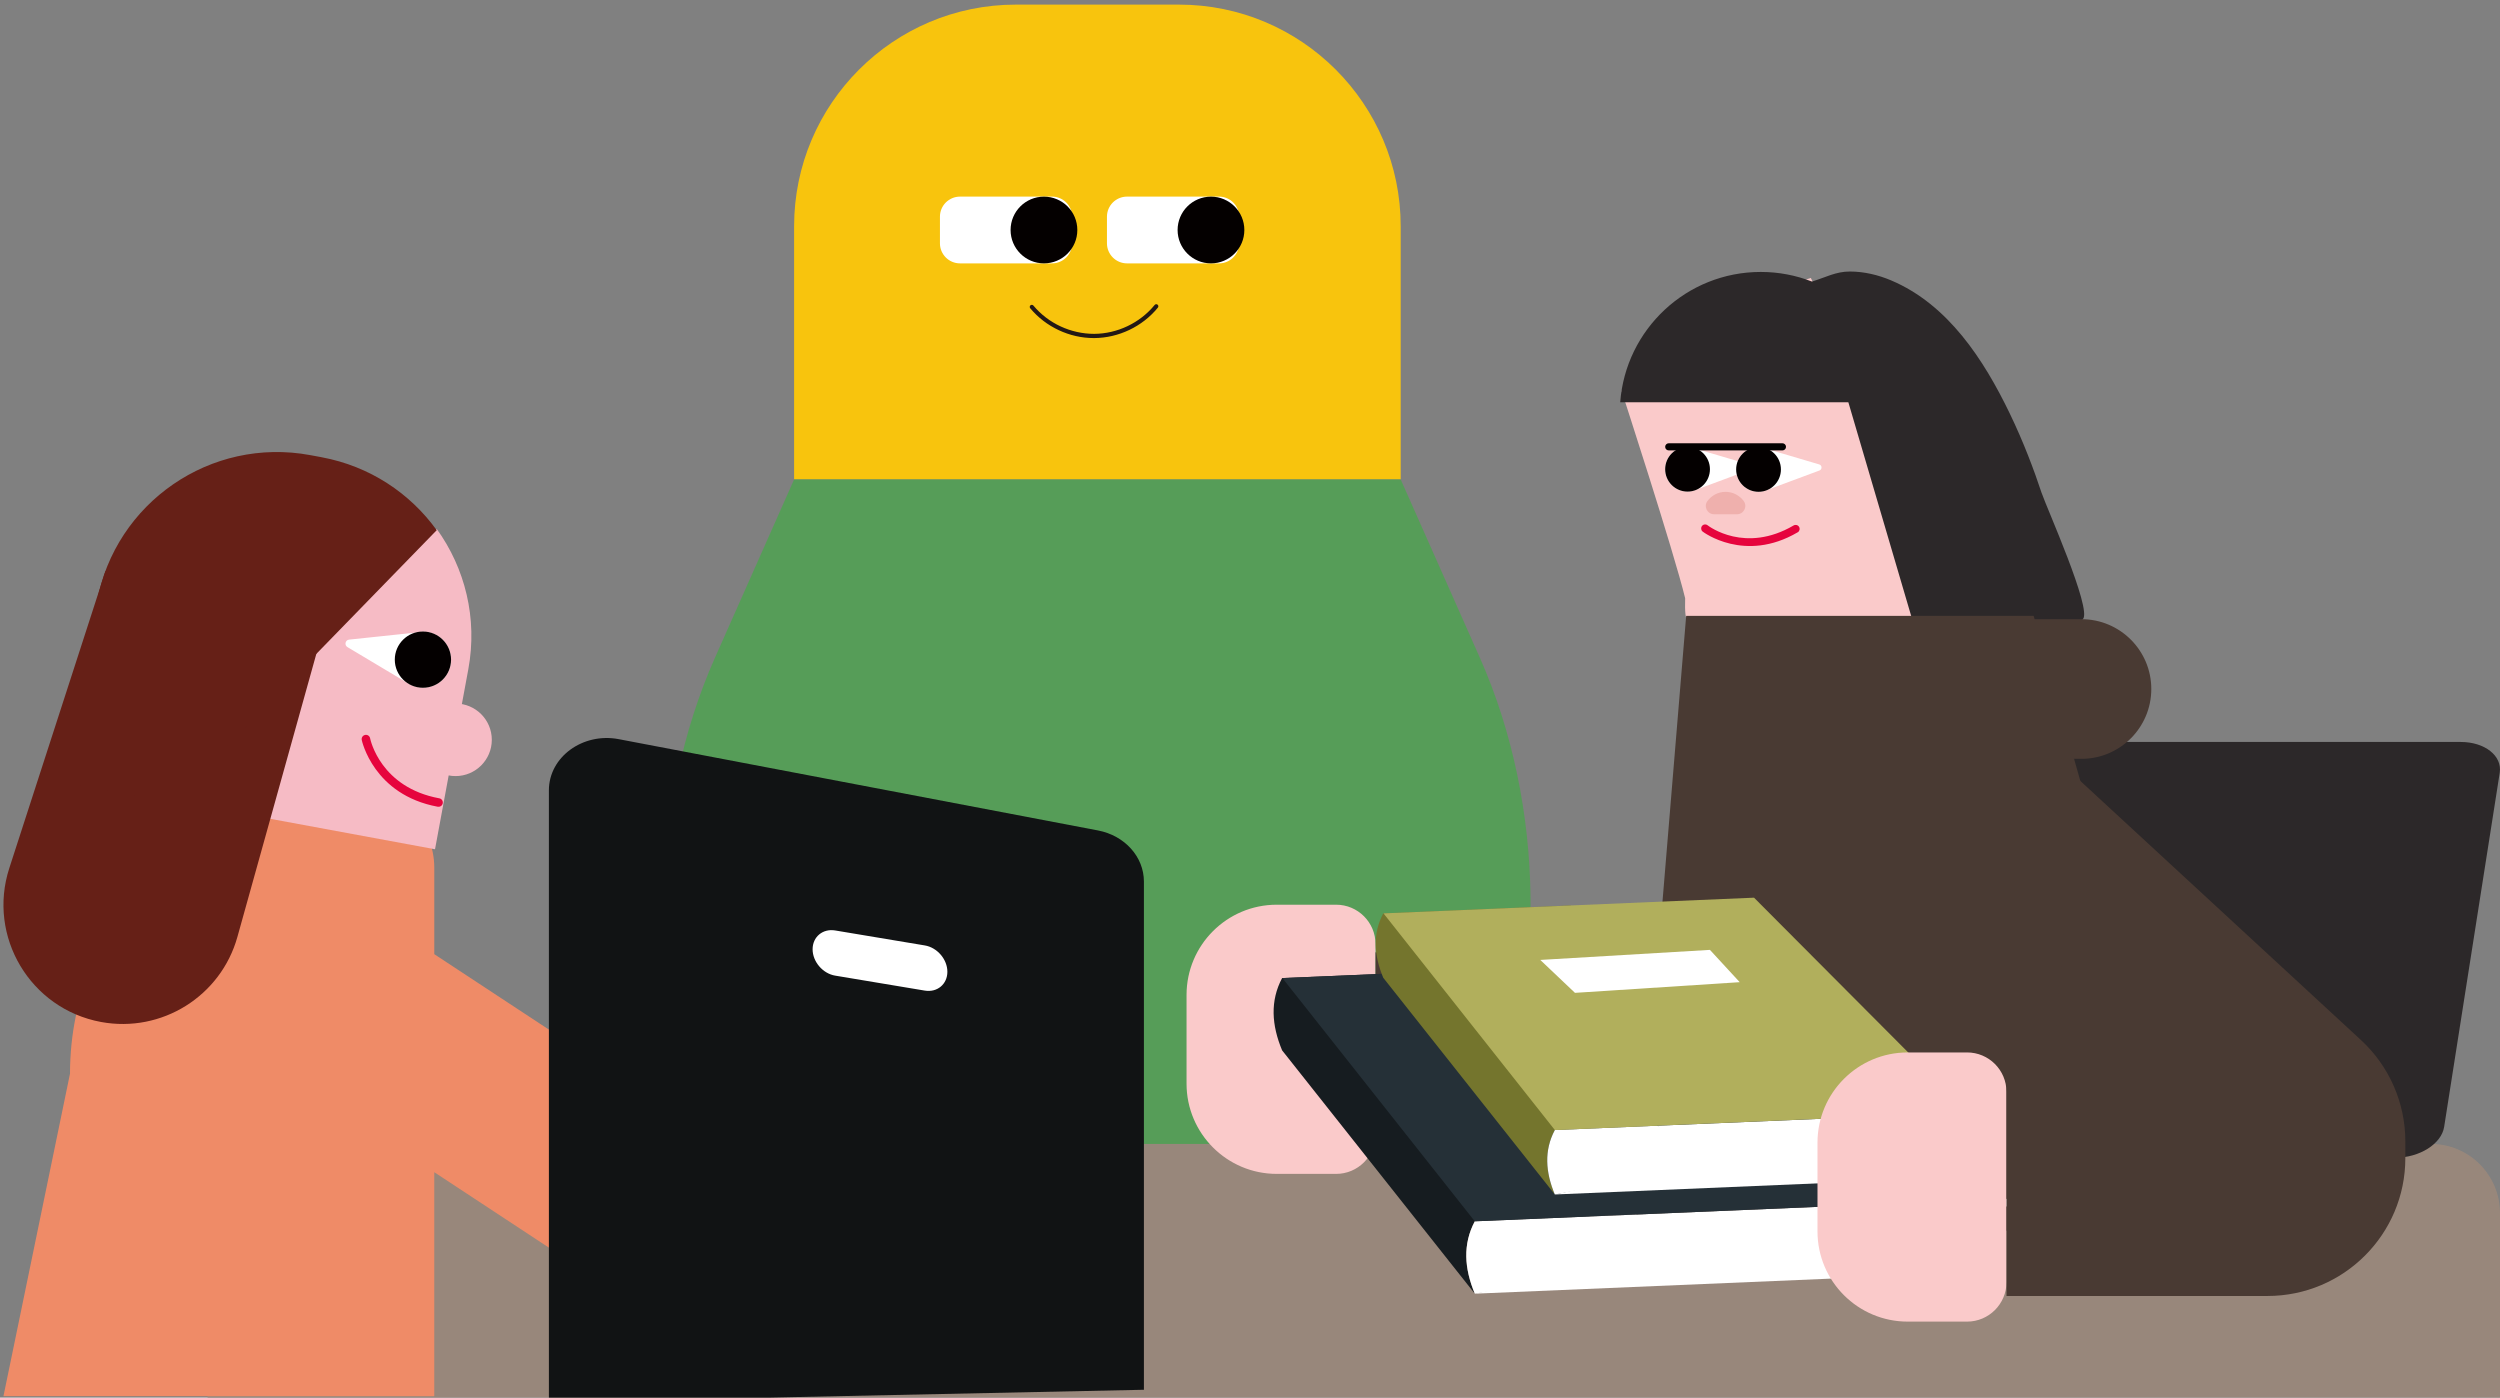<svg id="eSlxN0VK1Lr1" xmlns="http://www.w3.org/2000/svg" xmlns:xlink="http://www.w3.org/1999/xlink" viewBox="0 0 542 303" shape-rendering="geometricPrecision" text-rendering="geometricPrecision">
<rect x="0" y="0" width="542" height="303" fill="#808080" stroke="none"/>
<style><![CDATA[
#eSlxN0VK1Lr4_to {animation: eSlxN0VK1Lr4_to__to 3500ms linear infinite normal forwards}@keyframes eSlxN0VK1Lr4_to__to { 0% {transform: translate(237.916px,151.901px)} 34.286% {transform: translate(237.916px,151.901px)} 45.714% {transform: translate(237.916px,165.901px)} 57.143% {transform: translate(237.916px,151.901px)} 68.571% {transform: translate(237.916px,165.901px)} 80% {transform: translate(237.916px,151.901px)} 100% {transform: translate(237.916px,151.901px)}} #eSlxN0VK1Lr9_to {animation: eSlxN0VK1Lr9_to__to 3500ms linear infinite normal forwards}@keyframes eSlxN0VK1Lr9_to__to { 0% {transform: translate(244.434px,49.866px)} 17.143% {transform: translate(228.434px,49.866px)} 34.286% {transform: translate(244.434px,49.866px)} 100% {transform: translate(244.434px,49.866px)}} #eSlxN0VK1Lr12 {animation: eSlxN0VK1Lr12__m 3500ms linear infinite normal forwards}@keyframes eSlxN0VK1Lr12__m { 0% {d: path('M237.141,73.294C231.873,73.294,226.724,70.883,223.349,66.829C223.19,66.635,223.218,66.351,223.405,66.192C223.599,66.032,223.883,66.06,224.042,66.247C227.258,70.114,232.171,72.38,237.217,72.38C242.248,72.352,247.148,70.01,250.329,66.115C250.488,65.921,250.772,65.894,250.966,66.053C251.161,66.212,251.188,66.497,251.029,66.691C247.682,70.8,242.518,73.267,237.217,73.294L237.134,73.294L237.141,73.294Z')} 34.286% {d: path('M237.141,73.294C231.873,73.294,226.724,70.883,223.349,66.829C223.19,66.635,223.218,66.351,223.405,66.192C223.599,66.032,223.883,66.06,224.042,66.247C227.258,70.114,232.171,72.38,237.217,72.38C242.248,72.352,247.148,70.01,250.329,66.115C250.488,65.921,250.772,65.894,250.966,66.053C251.161,66.212,251.188,66.497,251.029,66.691C247.682,70.8,242.518,73.267,237.217,73.294L237.134,73.294L237.141,73.294Z')} 40% {d: path('M237.217,76.635C231.949,76.635,226.724,70.883,223.349,66.829C223.19,66.635,223.218,66.351,223.405,66.192C223.599,66.032,223.883,66.06,224.042,66.247C227.258,70.114,232.171,72.38,237.217,72.38C242.248,72.352,247.148,70.01,250.329,66.115C250.488,65.921,250.772,65.894,250.966,66.053C251.161,66.212,251.188,66.497,251.029,66.691C247.682,70.8,243.217,76.607,237.916,76.635L237.217,76.635L237.217,76.635Z')} 45.714% {d: path('M237.141,73.294C231.873,73.294,226.724,70.883,223.349,66.829C223.19,66.635,223.218,66.351,223.405,66.192C223.599,66.032,223.883,66.06,224.042,66.247C227.258,70.114,232.171,72.38,237.217,72.38C242.248,72.352,247.148,70.01,250.329,66.115C250.488,65.921,250.772,65.894,250.966,66.053C251.161,66.212,251.188,66.497,251.029,66.691C247.682,70.8,242.518,73.267,237.217,73.294L237.134,73.294L237.141,73.294Z')} 54.286% {d: path('M237.217,76.635C231.949,76.635,226.724,70.883,223.349,66.829C223.19,66.635,223.218,66.351,223.405,66.192C223.599,66.032,223.883,66.06,224.042,66.247C227.258,70.114,232.171,72.38,237.217,72.38C242.248,72.352,247.148,70.01,250.329,66.115C250.488,65.921,250.772,65.894,250.966,66.053C251.161,66.212,251.188,66.497,251.029,66.691C247.682,70.8,243.217,76.607,237.916,76.635L237.217,76.635L237.217,76.635Z')} 60% {d: path('M237.141,73.294C231.873,73.294,226.724,70.883,223.349,66.829C223.19,66.635,223.218,66.351,223.405,66.192C223.599,66.032,223.883,66.06,224.042,66.247C227.258,70.114,232.171,72.38,237.217,72.38C242.248,72.352,247.148,70.01,250.329,66.115C250.488,65.921,250.772,65.894,250.966,66.053C251.161,66.212,251.188,66.497,251.029,66.691C247.682,70.8,242.518,73.267,237.217,73.294L237.134,73.294L237.141,73.294Z')} 100% {d: path('M237.141,73.294C231.873,73.294,226.724,70.883,223.349,66.829C223.19,66.635,223.218,66.351,223.405,66.192C223.599,66.032,223.883,66.06,224.042,66.247C227.258,70.114,232.171,72.38,237.217,72.38C242.248,72.352,247.148,70.01,250.329,66.115C250.488,65.921,250.772,65.894,250.966,66.053C251.161,66.212,251.188,66.497,251.029,66.691C247.682,70.8,242.518,73.267,237.217,73.294L237.134,73.294L237.141,73.294Z')}} #eSlxN0VK1Lr16_tr {animation: eSlxN0VK1Lr16_tr__tr 3500ms linear infinite normal forwards}@keyframes eSlxN0VK1Lr16_tr__tr { 0% {transform: translate(59.49px,179.05px) rotate(0deg)} 14.286% {transform: translate(59.49px,179.05px) rotate(3.31deg)} 28.571% {transform: translate(59.49px,179.05px) rotate(0deg)} 100% {transform: translate(59.49px,179.05px) rotate(0deg)}} #eSlxN0VK1Lr19 {animation: eSlxN0VK1Lr19__m 3500ms linear infinite normal forwards}@keyframes eSlxN0VK1Lr19__m { 0% {d: path('M94.906,174.901C80.942,172.318,78.448,160.541,78.425,160.421C78.328,159.918,78.65,159.437,79.154,159.332C79.65,159.227,80.138,159.557,80.235,160.053C80.326,160.489,82.541,170.733,95.244,173.076C95.747,173.167,96.077,173.647,95.987,174.15C95.897,174.654,95.416,174.984,94.913,174.894L94.906,174.901Z')} 8.571% {d: path('M94.906,174.901C74.1,183.26,78.448,160.541,78.425,160.421C78.328,159.918,78.65,159.437,79.154,159.332C79.65,159.227,80.138,159.557,80.235,160.053C80.326,160.489,82.541,170.733,95.244,173.076C95.747,173.167,96.077,173.647,95.987,174.15C95.897,174.654,95.416,174.984,94.913,174.894L94.906,174.901Z')} 17.143% {d: path('M94.906,174.901C80.942,172.318,78.448,160.541,78.425,160.421C78.328,159.918,78.65,159.437,79.154,159.332C79.65,159.227,80.138,159.557,80.235,160.053C80.326,160.489,82.541,170.733,95.244,173.076C95.747,173.167,96.077,173.647,95.987,174.15C95.897,174.654,95.416,174.984,94.913,174.894L94.906,174.901Z')} 25.714% {d: path('M94.906,174.901C74.1,183.26,78.448,160.541,78.425,160.421C78.328,159.918,78.65,159.437,79.154,159.332C79.65,159.227,80.138,159.557,80.235,160.053C80.326,160.489,82.541,170.733,95.244,173.076C95.747,173.167,96.077,173.647,95.987,174.15C95.897,174.654,95.416,174.984,94.913,174.894L94.906,174.901Z')} 34.286% {d: path('M94.906,174.901C80.942,172.318,78.448,160.541,78.425,160.421C78.328,159.918,78.65,159.437,79.154,159.332C79.65,159.227,80.138,159.557,80.235,160.053C80.326,160.489,82.541,170.733,95.244,173.076C95.747,173.167,96.077,173.647,95.987,174.15C95.897,174.654,95.416,174.984,94.913,174.894L94.906,174.901Z')} 100% {d: path('M94.906,174.901C80.942,172.318,78.448,160.541,78.425,160.421C78.328,159.918,78.65,159.437,79.154,159.332C79.65,159.227,80.138,159.557,80.235,160.053C80.326,160.489,82.541,170.733,95.244,173.076C95.747,173.167,96.077,173.647,95.987,174.15C95.897,174.654,95.416,174.984,94.913,174.894L94.906,174.901Z')}} #eSlxN0VK1Lr24_to {animation: eSlxN0VK1Lr24_to__to 3500ms linear infinite normal forwards}@keyframes eSlxN0VK1Lr24_to__to { 0% {transform: translate(399.621px,172.695px)} 17.143% {transform: translate(391.621px,172.695px)} 34.286% {transform: translate(399.621px,172.695px)} 100% {transform: translate(399.621px,172.695px)}} #eSlxN0VK1Lr25_tr {animation: eSlxN0VK1Lr25_tr__tr 3500ms linear infinite normal forwards}@keyframes eSlxN0VK1Lr25_tr__tr { 0% {transform: translate(376.688px,219.805px) rotate(0deg)} 34.286% {transform: translate(376.688px,219.805px) rotate(0deg)} 51.429% {transform: translate(376.688px,219.805px) rotate(10.102deg)} 68.571% {transform: translate(376.688px,219.805px) rotate(0deg)} 100% {transform: translate(376.688px,219.805px) rotate(0deg)}} #eSlxN0VK1Lr28_tr {animation: eSlxN0VK1Lr28_tr__tr 3500ms linear infinite normal forwards}@keyframes eSlxN0VK1Lr28_tr__tr { 0% {transform: translate(386.907px,133.527px) rotate(0deg)} 34.286% {transform: translate(386.907px,133.527px) rotate(0deg)} 51.429% {transform: translate(386.907px,133.527px) rotate(-5.537deg)} 68.571% {transform: translate(386.907px,133.527px) rotate(0deg)} 100% {transform: translate(386.907px,133.527px) rotate(0deg)}} #eSlxN0VK1Lr31 {animation: eSlxN0VK1Lr31__m 3500ms linear infinite normal forwards}@keyframes eSlxN0VK1Lr31__m { 0% {d: path('M381.72,115.414C370.225,122.147,361.228,115.322,361.143,115.251C360.765,114.959,360.701,114.411,360.993,114.034C361.285,113.656,361.826,113.585,362.21,113.884C362.538,114.14,370.396,120.047,380.852,113.92C381.265,113.678,381.799,113.813,382.041,114.226C382.283,114.639,382.147,115.172,381.734,115.414L381.72,115.414Z')} 34.286% {d: path('M381.72,115.414C370.225,122.147,361.228,115.322,361.143,115.251C360.765,114.959,360.701,114.411,360.993,114.034C361.285,113.656,361.826,113.585,362.21,113.884C362.538,114.14,370.396,120.047,380.852,113.92C381.265,113.678,381.799,113.813,382.041,114.226C382.283,114.639,382.147,115.172,381.734,115.414L381.72,115.414Z')} 40% {d: path('M381.72,115.414C369.217,131.813,361.228,115.322,361.143,115.251C360.765,114.959,360.701,114.411,360.993,114.034C361.285,113.656,361.826,113.585,362.21,113.884C362.538,114.14,370.396,120.047,380.852,113.92C381.265,113.678,381.799,113.813,382.041,114.226C382.283,114.639,382.147,115.172,381.734,115.414L381.72,115.414Z')} 45.714% {d: path('M381.72,115.414C370.225,122.147,361.228,115.322,361.143,115.251C360.765,114.959,360.701,114.411,360.993,114.034C361.285,113.656,361.826,113.585,362.21,113.884C362.538,114.14,370.396,120.047,380.852,113.92C381.265,113.678,381.799,113.813,382.041,114.226C382.283,114.639,382.147,115.172,381.734,115.414L381.72,115.414Z')} 54.286% {d: path('M381.72,115.414C369.217,131.813,361.228,115.322,361.143,115.251C360.765,114.959,360.701,114.411,360.993,114.034C361.285,113.656,361.826,113.585,362.21,113.884C362.538,114.14,370.396,120.047,380.852,113.92C381.265,113.678,381.799,113.813,382.041,114.226C382.283,114.639,382.147,115.172,381.734,115.414L381.72,115.414Z')} 60% {d: path('M381.72,115.414C370.225,122.147,361.228,115.322,361.143,115.251C360.765,114.959,360.701,114.411,360.993,114.034C361.285,113.656,361.826,113.585,362.21,113.884C362.538,114.14,370.396,120.047,380.852,113.92C381.265,113.678,381.799,113.813,382.041,114.226C382.283,114.639,382.147,115.172,381.734,115.414L381.72,115.414Z')} 100% {d: path('M381.72,115.414C370.225,122.147,361.228,115.322,361.143,115.251C360.765,114.959,360.701,114.411,360.993,114.034C361.285,113.656,361.826,113.585,362.21,113.884C362.538,114.14,370.396,120.047,380.852,113.92C381.265,113.678,381.799,113.813,382.041,114.226C382.283,114.639,382.147,115.172,381.734,115.414L381.72,115.414Z')}} #eSlxN0VK1Lr50_tr {animation: eSlxN0VK1Lr50_tr__tr 3500ms linear infinite normal forwards}@keyframes eSlxN0VK1Lr50_tr__tr { 0% {transform: translate(431.182px,174.909px) rotate(0deg)} 34.286% {transform: translate(431.182px,174.909px) rotate(0deg)} 51.429% {transform: translate(431.182px,174.909px) rotate(14.258deg)} 68.571% {transform: translate(431.182px,174.909px) rotate(0deg)} 100% {transform: translate(431.182px,174.909px) rotate(0deg)}}
]]></style>
<g clip-path="url(#eSlxN0VK1Lr57)"><g><g id="eSlxN0VK1Lr4_to" transform="translate(237.916,151.901)"><g transform="translate(-237.916,-151.901)"><path d="M220.231,1h35.372c26.529,0,48.069,21.537,48.069,48.062v54.881h-131.51v-54.881C172.162,22.537,193.702,1,220.231,1Z" fill="#f8c40d"/><path d="M172.162,103.943h131.51l17.173,38.68c28.38,63.916,2.148,160.179-82.928,160.179-85.083,0-111.308-96.256-82.928-160.179l17.173-38.68Z" fill="#569d58"/><path d="M264.286,42.625h-19.945c-2.404,0-4.353,1.948-4.353,4.352v5.772c0,2.403,1.949,4.352,4.353,4.352h19.945c2.404,0,4.352-1.948,4.352-4.352v-5.772c0-2.403-1.948-4.352-4.352-4.352Z" fill="#fff"/><path d="M228.077,42.625h-19.945c-2.404,0-4.353,1.948-4.353,4.352v5.772c0,2.403,1.949,4.352,4.353,4.352h19.945c2.404,0,4.352-1.948,4.352-4.352v-5.772c0-2.403-1.948-4.352-4.352-4.352Z" fill="#fff"/><g id="eSlxN0VK1Lr9_to" transform="translate(244.434,49.866)"><g transform="translate(-244.434,-49.866)"><path d="M226.33,57.1c3.996,0,7.235-3.239,7.235-7.234c0-3.995-3.239-7.234-7.235-7.234s-7.235,3.239-7.235,7.234c0,3.995,3.239,7.234,7.235,7.234Z" fill="#040000"/><path d="M262.539,57.1c3.996,0,7.235-3.239,7.235-7.234c0-3.995-3.239-7.234-7.235-7.234s-7.235,3.239-7.235,7.234c0,3.995,3.239,7.234,7.235,7.234Z" fill="#040000"/></g></g><path id="eSlxN0VK1Lr12" d="M237.141,73.294c-5.268,0-10.417-2.411-13.792-6.465-.159-.194-.131-.478.056-.637.194-.159.478-.132.637.055c3.216,3.867,8.129,6.133,13.175,6.133c5.031-.028,9.931-2.37,13.112-6.264.159-.194.443-.222.637-.062.195.159.222.444.063.637-3.347,4.109-8.511,6.576-13.812,6.604h-.083.007Z" fill="#231815"/></g></g><path d="M45,263c0-8.284,6.716-15,15-15h467c8.284,0,15,6.716,15,15v40h-497v-40Z" fill="#98877b"/><path d="M151.799,284.406c10.047,0,18.193-8.144,18.193-18.191c0-10.046-8.146-18.19-18.193-18.19-10.048,0-18.194,8.144-18.194,18.19c0,10.047,8.146,18.191,18.194,18.191Z" fill="#f6bbc5"/><path d="M158.251,249.046L94.155,206.867v-18.687c0-9.493-7.699-17.191-17.194-17.191-34.118,0-61.783,27.654-61.783,61.774L0.748,302.702h93.399v-48.571l42.388,27.894l21.709-32.979h.007Z" fill="#ef8b67"/><g id="eSlxN0VK1Lr16_tr" transform="translate(59.49,179.05) rotate(0)"><g transform="translate(-59.49,-179.05)"><path d="M101.531,145.37c2.051-11.093-.736-21.946-6.851-30.425L68.482,141.863L37.337,173.865l56.975,10.53l7.219-39.025Z" transform="translate(0-.275)" fill="#f6bbc5"/><path d="M98.758,168.255c4.344,0,7.865-3.521,7.865-7.864s-3.521-7.864-7.865-7.864c-4.343,0-7.865,3.521-7.865,7.864s3.521,7.864,7.865,7.864Z" fill="#f6bbc5"/><path id="eSlxN0VK1Lr19" d="M94.906,174.901c-13.964-2.583-16.458-14.36-16.48-14.48-.098-.503.225-.984.729-1.089.496-.105.984.225,1.082.721.09.436,2.306,10.68,15.008,13.023.503.091.834.571.744,1.074-.09.504-.571.834-1.074.744l-.007.007Z" fill="#e6043d"/><path d="M90.616,148.983c-.789-.143-1.517-.444-2.156-.849l-.015-.008c-.023-.015-.045-.022-.068-.037l-13.048-7.796c-.721-.428-.481-1.532.353-1.623l14.58-1.539c.811-.195,1.683-.241,2.554-.075c3.298.608,5.476,3.77,4.86,7.067-.609,3.297-3.771,5.475-7.068,4.86h.007Z" fill="#fff"/><path d="M22.877,123.777L2.017,188.21C-2.79,203.051,6.562,218.726,21.901,221.565c13.153,2.433,25.983-5.581,29.573-18.461l18.171-65.162-46.767-14.165Z" fill="#662017"/><path d="M69.719,99.127l-2.464-.458C45.697,94.681,24.995,108.929,21.006,130.484l-7.219,39.025l23.549,4.356l57.343-58.92c-5.769-7.999-14.505-13.88-24.968-15.818h.007Z" fill="#662017"/><path d="M91.691,149.11c3.369,0,6.099-2.73,6.099-6.099c0-3.368-2.731-6.098-6.099-6.098s-6.099,2.73-6.099,6.098c0,3.369,2.731,6.099,6.099,6.099Z" fill="#040000"/></g></g><g id="eSlxN0VK1Lr24_to" transform="translate(399.621,172.695)"><g transform="translate(-391.621,-172.695)"><g id="eSlxN0VK1Lr25_tr" transform="translate(376.688,219.805) rotate(0)"><g transform="translate(-376.688,-219.805)"><path d="M249.243,234.943v-19.244c0-10.797,8.762-19.558,19.56-19.558h12.869c4.712,0,8.541,3.829,8.541,8.541v41.278c0,4.711-3.829,8.54-8.541,8.54h-12.869c-10.798,0-19.56-8.761-19.56-19.557Z" fill="#facaca"/><path d="M365.101,206.674l-48.267-.213h-26.613v46.609h56.58c16.506,0,29.887-13.38,29.887-29.884v-3.637c0-8.341-3.487-16.298-9.609-21.956l-1.978,9.089v-.008Z" fill="#493a33"/></g></g><g id="eSlxN0VK1Lr28_tr" transform="translate(386.907,133.527) rotate(0)"><g transform="translate(-386.907,-133.527)"><path d="M384.589,60.258c-10.634,3.231-16.278,11.195-19.616,20.646l-7.168-4.27-14.257,8.085c0,0,11.346,34.859,13.794,44.986-.092,2.904.071,4.826.655,4.84c13.513,3.397,29.53,7.101,43.994,7.044c6.221-.029,11.91-7.265,18.131-7.293L384.589,60.258Z" fill="#facaca"/><path d="M434.648,106.945c-1.673-5.074-3.979-11.187-6.94-17.322-5.609-11.615-13.353-23.607-25.717-28.838-2.811-1.188-5.865-1.914-8.926-1.921-3.06-.007-5.281,1.281-8.235,2.178-3.438-1.345-7.182-2.085-11.097-2.085-16.1,0-29.29,12.455-30.471,28.254h49.462l17.901,60.879c3.602-.014,20.557-3.966,24.023-6.5c1.751-.007,7.652-6.062,8.94-7.379c1.979-2.178-7.965-24.34-8.926-27.258l-.014-.007Z" fill="#2c2829"/><path id="eSlxN0VK1Lr31" d="M381.72,115.414c-11.495,6.733-20.492-.092-20.577-.163-.378-.292-.442-.84-.15-1.217.292-.378.833-.449,1.217-.15.328.256,8.186,6.163,18.642.036.413-.242.947-.107,1.189.306s.106.946-.307,1.188h-.014Z" fill="#e6043d"/><path d="M357.831,106.561c.641,0,1.253-.128,1.808-.356h.015c.021-.007.035-.014.056-.021l11.346-4.22c.627-.235.598-1.132-.042-1.317l-11.197-3.317c-.605-.27-1.281-.427-1.993-.427-2.669,0-4.833,2.163-4.833,4.832s2.164,4.832,4.833,4.832l.007-.007Z" fill="#fff"/><path d="M357.861,106.582c2.681,0,4.854-2.173,4.854-4.853c0-2.681-2.173-4.854-4.854-4.854s-4.855,2.173-4.855,4.854c0,2.68,2.174,4.853,4.855,4.853Z" fill="#040000"/><path d="M373.228,106.604c.641,0,1.253-.128,1.808-.356h.015c.021-.007.035-.014.056-.022l11.346-4.22c.627-.235.598-1.131-.042-1.317l-11.197-3.316c-.605-.271-1.281-.427-1.993-.427-2.669,0-4.833,2.164-4.833,4.832c0,2.669,2.164,4.833,4.833,4.833l.007-.007Z" fill="#fff"/><path d="M373.25,106.625c2.681,0,4.854-2.173,4.854-4.854c0-2.68-2.173-4.854-4.854-4.854s-4.854,2.173-4.854,4.854c0,2.681,2.173,4.854,4.854,4.854Z" fill="#040000"/><path d="M378.432,97.65h-24.649c-.427,0-.776-.349-.776-.776s.349-.776.776-.776h24.649c.427,0,.776.349.776.776s-.349.776-.776.776Z" fill="#040000"/><path d="M366.105,106.632c-1.616,0-3.054.79-3.937,2-.882,1.21-.007,2.861,1.467,2.861h4.939c1.474,0,2.335-1.672,1.467-2.861-.869-1.188-2.321-2-3.936-2Z" fill="#efb0ad"/></g></g><path d="M424.534,250.992h86.788c5.238,0,9.993-3.004,10.57-6.683l12.05-76.77c.577-3.673-3.238-6.683-8.47-6.683h-86.788c-5.239,0-9.993,3.003-10.57,6.683l-12.051,76.77c-.576,3.672,3.239,6.683,8.471,6.683Z" fill="#2c2829"/><path d="M470.586,266.827h-124.078l11.054-133.3h75.335l37.689,133.3Z" fill="#493a33"/><path d="M389.921,134.239h53.341c8.356,0,15.14,6.782,15.14,15.137s-6.784,15.138-15.14,15.138h-53.341c-4.712,0-8.542-3.829-8.542-8.54v-13.195c0-4.712,3.83-8.54,8.542-8.54Z" fill="#493a33"/><g transform="translate(0 0)"><path d="M336.699,263.731l94.483-3.993-39.697,17.358-79.748,3.374l32.657-7.26-7.695-9.479Z" fill="#fff"/><path d="M269.97,212.041l45.618-1.929v15.678l-9.374.399l30.478,37.542-24.962,1.053c-2.626,4.953-2.285,10.213,0,15.678l-41.767-52.743c-2.285-5.466-2.627-10.732,0-15.678h.007Z" fill="#161c20"/><path d="M311.737,264.784l24.962-1.053l18.614,9.479-43.576,7.252c-2.285-5.465-2.626-10.732,0-15.678Z" fill="#fff"/><path d="M361.891,208.155l-91.87,3.886l41.717,52.743l99.593-4.206-49.44-52.423Z" fill="#253037"/><path d="M351.327,244.052l59.298-2.505v13.964l-81.535,3.451l29.091-6.462-6.854-8.448Z" fill="#fff"/><path d="M291.893,198.02l40.629-1.715v13.963l-8.349.356l27.147,33.435-22.229.94c-2.342,4.412-2.036,9.095,0,13.963l-37.198-46.978c-2.036-4.868-2.342-9.558,0-13.964Z" fill="#74752d"/><path d="M329.09,244.992l22.229-.94l12.316,8.448-34.552,6.462c-2.036-4.868-2.342-9.558,0-13.963l.007-.007Z" fill="#fff"/></g><path d="M372.275,194.618l-80.332,3.402l37.148,46.972l89.592-3.787-46.408-46.587Z" fill="#b1af5c"/><g id="eSlxN0VK1Lr50_tr" transform="translate(431.182,174.909) rotate(0)"><g transform="translate(-431.182,-174.909)"><path d="M386.032,266.969v-19.244c0-10.797,8.762-19.557,19.56-19.557h12.869c4.712,0,8.542,3.828,8.542,8.54v41.278c0,4.711-3.83,8.54-8.542,8.54h-12.869c-10.798,0-19.56-8.761-19.56-19.557Z" fill="#facaca"/><path d="M442.015,168.378l-5.097,65.981h-9.908v46.609h56.58c16.506,0,29.888-13.38,29.888-29.884v-3.637c0-8.341-3.488-16.298-9.609-21.955l-61.854-57.106v-.008Z" fill="#493a33"/></g></g><path d="M325.93,208.112l36.785-2.178l6.456,7.003-35.718,2.313-7.523-7.138Z" fill="#fff"/></g></g><g transform="translate(0 0)"><path d="M248,301.301L119,304v-132.669c0-7.194,7.333-12.566,15.132-11.084l103.915,19.794c5.805,1.109,9.953,5.726,9.953,11.084v110.176Z" fill="#111314"/><path d="M181.07,211.517l19.425,3.244c2.697.451,4.897-1.389,4.897-4.078c0-2.696-2.208-5.272-4.897-5.715l-19.425-3.245c-2.697-.451-4.898,1.389-4.898,4.078c0,2.697,2.209,5.273,4.898,5.716Z" fill="#fff"/></g></g><clipPath id="eSlxN0VK1Lr57"><rect width="542" height="303" rx="0" ry="0" fill="#fff"/></clipPath></g><path d="" fill="none" stroke="#3f5787" stroke-width="1.084"/></svg>
